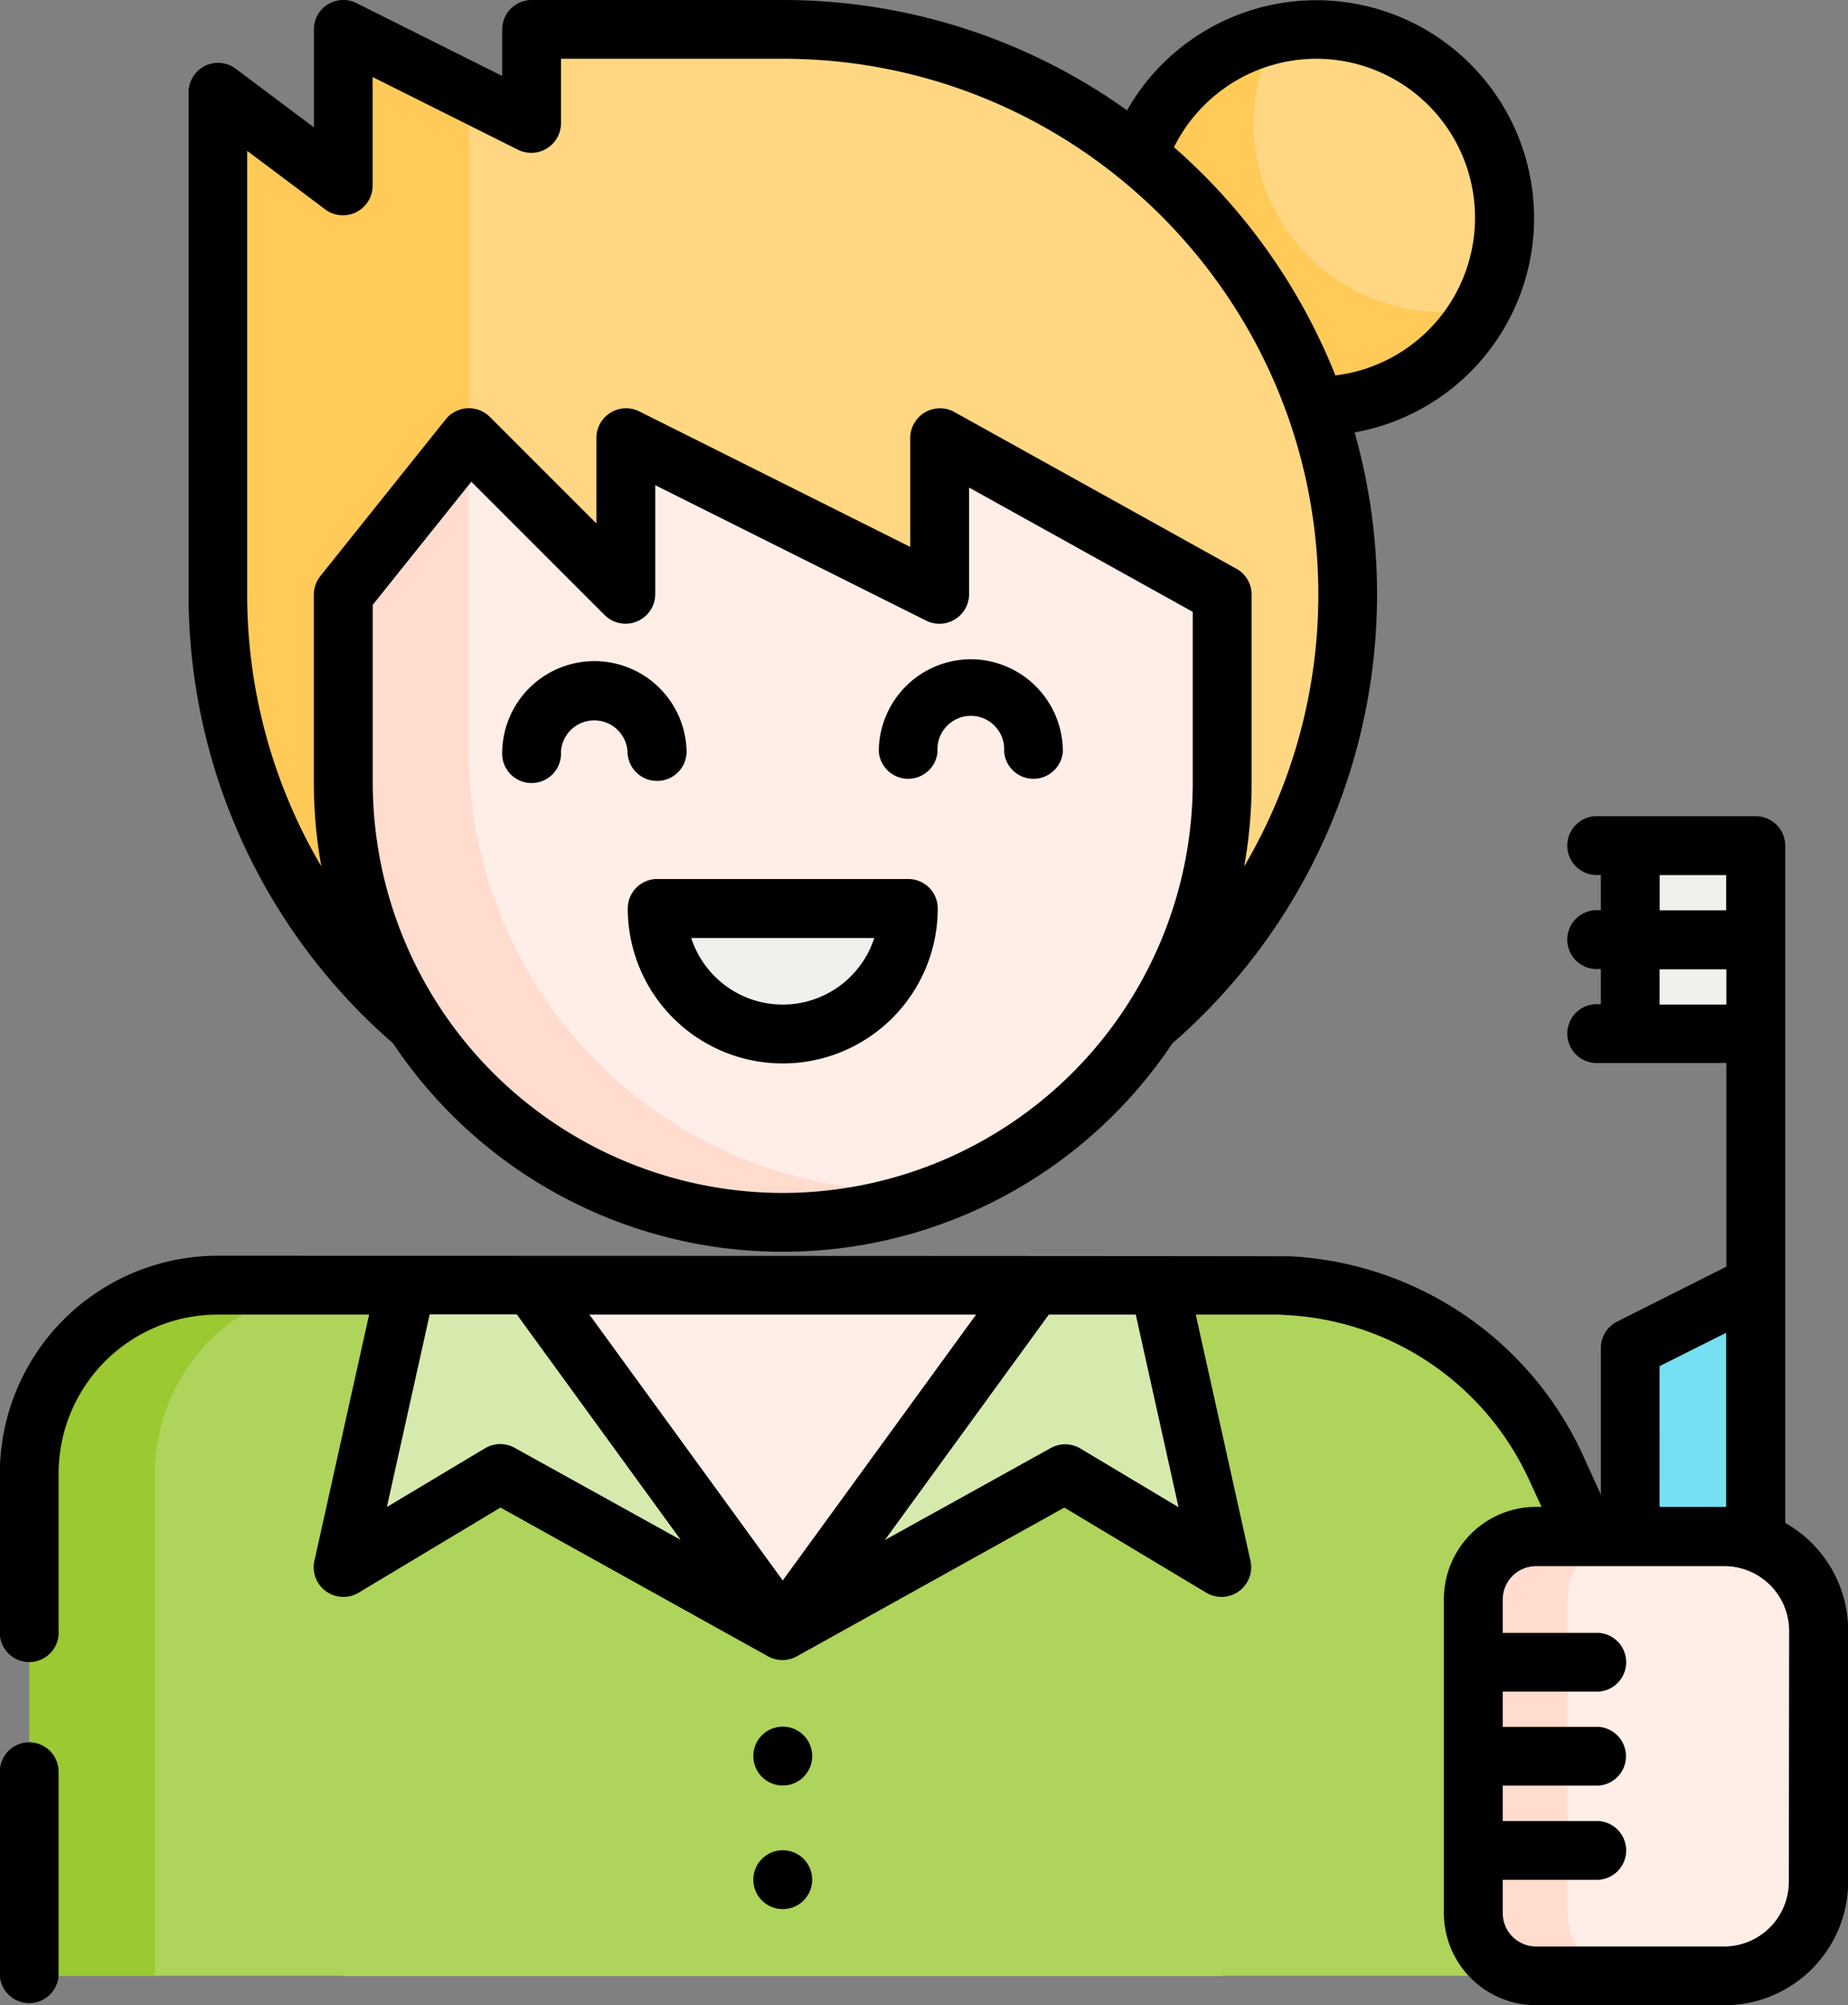 <svg id="Capa_1" data-name="Capa 1" xmlns="http://www.w3.org/2000/svg" width="471.92" height="512" viewBox="0 0 471.92 512">
  <rect x="0" y="0" width="471.92" height="512" fill="#808080" stroke="none"/>
  <rect x="87.67" y="328.14" width="224.44" height="176.34" style="fill: #ffeee7"/>
  <path d="M417.63,375.13a80.14,80.14,0,0,0-69.45-46.9v-.09H284.05l-64.12,88.17L155.8,328.14H75.65a48.1,48.1,0,0,0-48.1,48.09V504.48H476.43Z" transform="translate(-20.04)" style="fill: #aed45b"/>
  <path d="M107.71,328.14H75.65a48.1,48.1,0,0,0-48.1,48.09V504.48H59.62V376.23A48.09,48.09,0,0,1,107.71,328.14Z" transform="translate(-20.04)" style="fill: #9ac932"/>
  <g>
    <polygon points="264.02 328.14 296.08 328.14 312.11 400.28 272.03 376.24 199.89 416.31 264.02 328.14" style="fill: #d6eaad"/>
    <polygon points="135.77 328.14 103.7 328.14 87.67 400.28 127.75 376.24 199.89 416.31 135.77 328.14" style="fill: #d6eaad"/>
  </g>
  <circle cx="336.16" cy="55.61" r="48.09" style="fill: #ffd782"/>
  <path d="M388.26,79.66A48.11,48.11,0,0,1,346,8.61a48.09,48.09,0,1,0,52.49,70A48.39,48.39,0,0,1,388.26,79.66Z" transform="translate(-20.04)" style="fill: #ffca58"/>
  <path d="M107.71,95.69v104.2a112.22,112.22,0,1,0,224.44,0V95.69Z" transform="translate(-20.04)" style="fill: #ffeee7"/>
  <path d="M252,304.09A112.21,112.21,0,0,1,139.77,191.88V95.69H107.71v104.2A112.27,112.27,0,0,0,263,303.56C259.35,303.91,255.69,304.09,252,304.09Z" transform="translate(-20.04)" style="fill: #ffdcce"/>
  <path d="M219.93,264A32.06,32.06,0,0,0,252,232H187.87A32.06,32.06,0,0,0,219.93,264Z" transform="translate(-20.04)" style="fill: #f0f0ed"/>
  <path d="M219.93,7.51H155.8v24l-48.09-24V47.59l-32.06-24V151.8A143.94,143.94,0,0,0,126,261.32a111.66,111.66,0,0,1-18.3-61.43V151.8l32.06-40.08,40.08,40.08V111.72L260,151.8V111.72l72.14,40.08v48.09a111.66,111.66,0,0,1-18.3,61.43A144.28,144.28,0,0,0,219.93,7.51Z" transform="translate(-20.04)" style="fill: #ffd782"/>
  <path d="M107.71,7.51V47.59l-32.06-24V151.8A143.94,143.94,0,0,0,126,261.32a111.66,111.66,0,0,1-18.3-61.43V151.8l32.06-40.08V23.55Z" transform="translate(-20.04)" style="fill: #ffca58"/>
  <polygon points="448.38 424.33 416.31 424.33 416.31 344.17 448.38 328.14 448.38 424.33" style="fill: #75e0f1"/>
  <rect x="416.31" y="215.92" width="32.06" height="48.09" style="fill: #f0f0ed"/>
  <path d="M460.4,504.48H412.3a16,16,0,0,1-16-16V408.3a16,16,0,0,1,16-16h48.1a24,24,0,0,1,24.05,24v64.13A24,24,0,0,1,460.4,504.48Z" transform="translate(-20.04)" style="fill: #ffeee7"/>
  <path d="M420.32,488.45V408.3a16,16,0,0,1,16-16h-24a16,16,0,0,0-16,16v80.15a16,16,0,0,0,16,16h24A16,16,0,0,1,420.32,488.45Z" transform="translate(-20.04)" style="fill: #ffdcce"/>
  <path d="M27.55,444.86A7.52,7.52,0,0,0,20,452.38v52.11a7.52,7.52,0,0,0,15,0V452.38A7.52,7.52,0,0,0,27.55,444.86Z" transform="translate(-20.04)"/>
  <circle cx="199.89" cy="448.38" r="7.52"/>
  <circle cx="199.89" cy="479.94" r="7.52"/>
  <path d="M252,224.44H187.87a7.52,7.52,0,0,0-7.52,7.51,39.58,39.58,0,1,0,79.16,0A7.52,7.52,0,0,0,252,224.44ZM219.93,256.5a24.58,24.58,0,0,1-23.37-17H243.3A24.58,24.58,0,0,1,219.93,256.5Z" transform="translate(-20.04)"/>
  <path d="M187.87,199.39a7.51,7.51,0,0,0,7.51-7.52,23.55,23.55,0,0,0-47.09,0,7.52,7.52,0,1,0,15,0,8.52,8.52,0,0,1,17,0A7.52,7.52,0,0,0,187.87,199.39Z" transform="translate(-20.04)"/>
  <path d="M268,168.33a23.57,23.57,0,0,0-23.54,23.55,7.52,7.52,0,0,0,15,0,8.52,8.52,0,1,1,17,0,7.52,7.52,0,0,0,15,0A23.57,23.57,0,0,0,268,168.33Z" transform="translate(-20.04)"/>
  <path d="M120.42,266.41a119.64,119.64,0,0,0,199,0,151.91,151.91,0,0,0,46.55-156,55.61,55.61,0,1,0-58.12-82.24A151,151,0,0,0,219.93,0H155.8a7.51,7.51,0,0,0-7.51,7.51V19.4L111.07.79A7.51,7.51,0,0,0,100.2,7.52v25l-20-15a7.53,7.53,0,0,0-12,6V151.8A151.68,151.68,0,0,0,120.42,266.41Zm99.51,38.19a104.82,104.82,0,0,1-104.7-104.71V154.43L140.4,123l34.14,34.14a7.58,7.58,0,0,0,12.83-5.31V123.88l69.28,34.64a7.59,7.59,0,0,0,10.87-6.72V124.49l57.11,31.73v43.67A104.83,104.83,0,0,1,219.93,304.6ZM356.2,15a40.58,40.58,0,0,1,4.86,80.86,152.47,152.47,0,0,0-41.22-58.27A40.67,40.67,0,0,1,356.2,15Zm-273,23.55,20,15a7.58,7.58,0,0,0,12-6V19.67l37.22,18.61a7.59,7.59,0,0,0,10.88-6.72V15h56.61C295.34,15,356.7,76.38,356.7,151.8a136.58,136.58,0,0,1-18.94,69.42,119.93,119.93,0,0,0,1.9-21.33V151.8a7.52,7.52,0,0,0-3.86-6.57l-72.14-40.08a7.59,7.59,0,0,0-11.17,6.57v27.92L183.21,105a7.58,7.58,0,0,0-10.87,6.72v21.93L145.09,106.4a7.6,7.6,0,0,0-11.19.62L101.84,147.1a7.56,7.56,0,0,0-1.65,4.7v48.09a119.93,119.93,0,0,0,1.91,21.33A136.58,136.58,0,0,1,83.16,151.8V38.58Z" transform="translate(-20.04)"/>
  <path d="M475.93,388.85V215.92a7.51,7.51,0,0,0-7.52-7.51H428.34a7.52,7.52,0,1,0,0,15h.5v9h-.5a7.52,7.52,0,1,0,0,15h.5v9h-.5a7.52,7.52,0,1,0,0,15H460.9v52L433,337.45a7.53,7.53,0,0,0-4.15,6.72v37.45l-4.37-9.6a87.25,87.25,0,0,0-74.78-51.24c-.49-.1-274-.15-274-.15A55.66,55.66,0,0,0,20,376.24v40.07a7.52,7.52,0,1,0,15,0V376.24a40.62,40.62,0,0,1,40.58-40.58h38.72l-14,63a7.58,7.58,0,0,0,11.2,8.08l36.35-21.81,68.35,38a7.6,7.6,0,0,0,7.3,0l68.34-38,36.36,21.81a7.58,7.58,0,0,0,11.2-8.08l-14-63h21.56c.26,0,.53.06.8.08a72.28,72.28,0,0,1,62.94,42.5l3,6.51H412.3a23.58,23.58,0,0,0-23.54,23.55v80.16A23.57,23.57,0,0,0,412.3,512h48.1A31.6,31.6,0,0,0,492,480.44V416.32A31.58,31.58,0,0,0,475.93,388.85ZM170.56,335.66H269.3l-49.37,67.88Zm-19.12,34a7.56,7.56,0,0,0-7.52.12l-25.08,15,10.93-49.19H152l40.35,55.49,1.52,2.09ZM321,384.84l-25.08-15a7.51,7.51,0,0,0-7.52-.12L246,393.23l41.87-57.57h22.21Zm122.85-161.4h17v9c-.17,0-.33,0-.5,0H443.87v-9Zm0,33.06v-9H460.4l.5,0v9Zm17,83.8v44.46h-17V348.82Zm16,140.14A16.55,16.55,0,0,1,460.4,497H412.31a8.53,8.53,0,0,1-8.52-8.52v-8.51h24.55a7.52,7.52,0,0,0,0-15H403.79v-9.05c.16,0,.33,0,.5,0h24a7.52,7.52,0,0,0,0-15h-24l-.5,0v-9h24.55a7.52,7.52,0,0,0,0-15H403.79v-8.52a8.52,8.52,0,0,1,8.52-8.51H460.4a16.54,16.54,0,0,1,16.53,16.53Z" transform="translate(-20.04)"/>
</svg>
